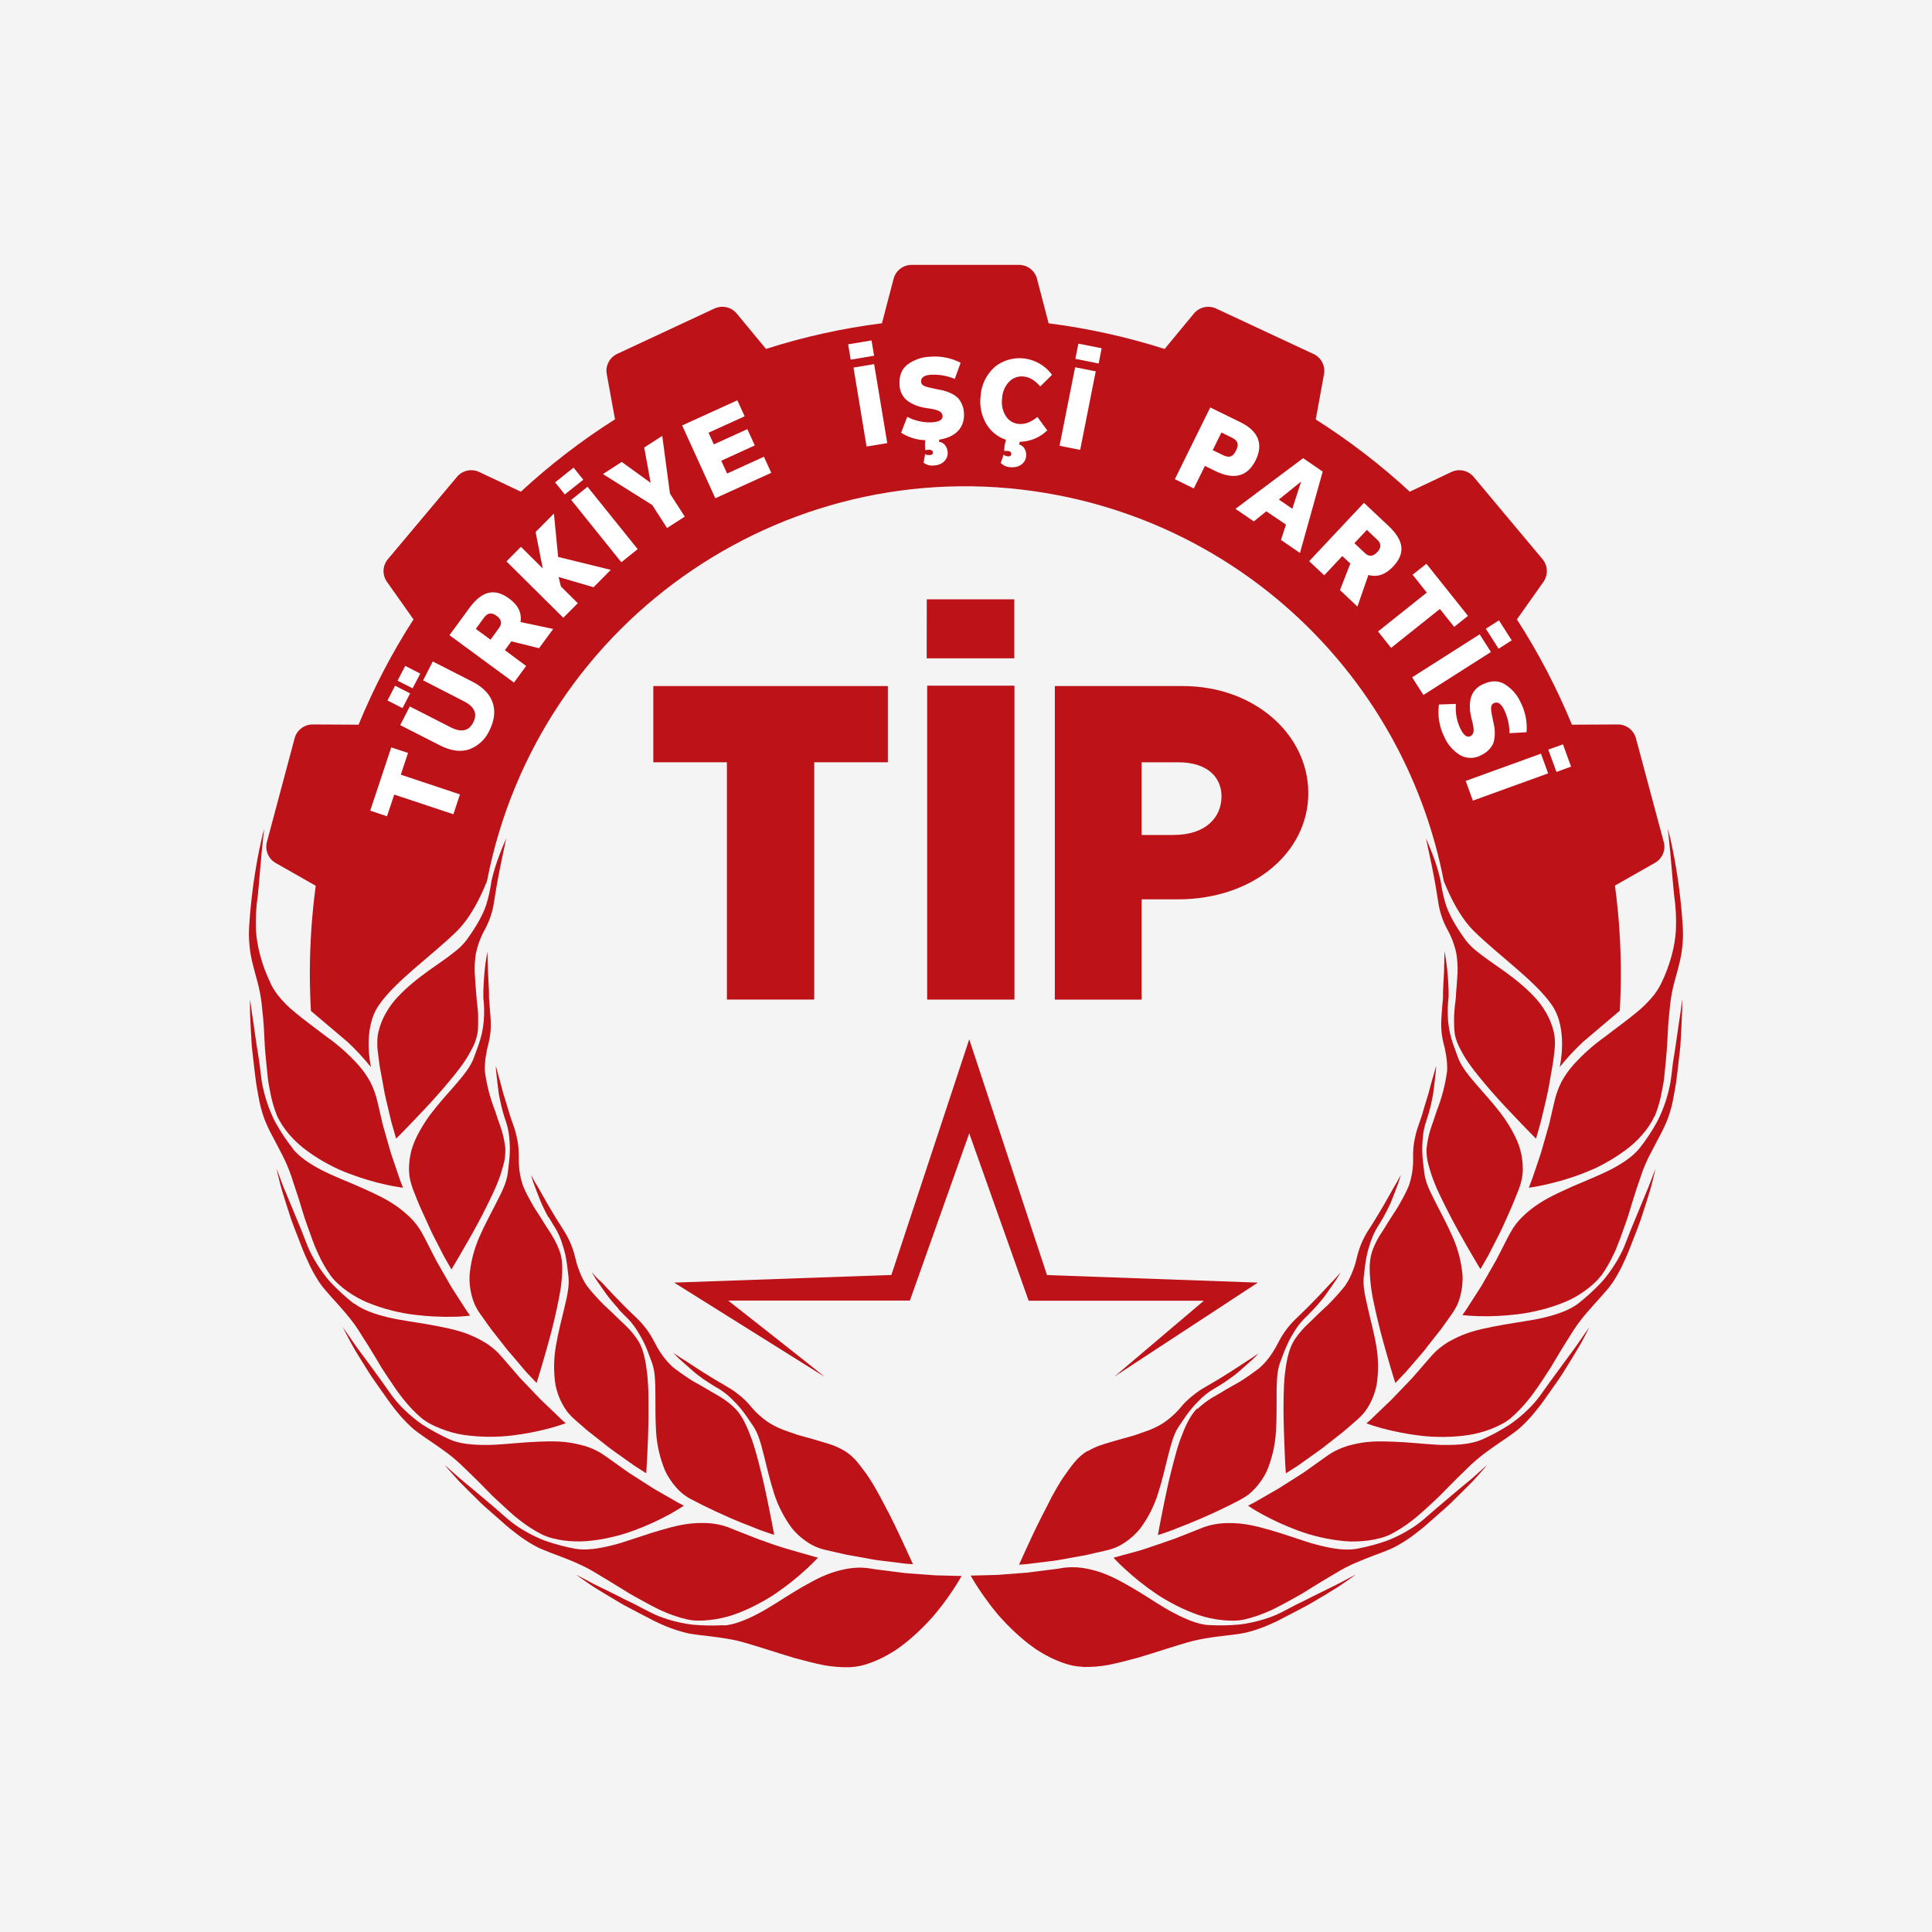 <?xml version="1.0" encoding="UTF-8"?><svg id="Layer_1" xmlns="http://www.w3.org/2000/svg" viewBox="0 0 400 400"><defs><style>.cls-1{fill:#f4f4f4;}.cls-2{fill:#fff;}.cls-3{fill:#bd1218;}</style></defs><rect class="cls-1" y="0" width="400" height="400"/><g id="Layer_2"><g id="Layer_1-2"><path class="cls-3" d="M344.46,174.33l-5.76-21.48c-.46-1.69-1.99-2.86-3.74-2.86l-9.51,.05c-3.13-7.6-6.94-14.89-11.39-21.8l5.49-7.77c1.01-1.43,.93-3.36-.19-4.7l-14.26-17.04c-1.13-1.34-3.02-1.76-4.6-1.01l-8.62,4.08h0c-6.03-5.56-12.55-10.57-19.47-14.96h0l1.71-9.36c.32-1.74-.58-3.46-2.19-4.2l-20.15-9.4c-1.59-.74-3.48-.31-4.6,1.04l-6.06,7.33c-7.83-2.5-15.86-4.27-24.01-5.31l-2.41-9.22c-.44-1.7-1.97-2.88-3.72-2.88h-22.25c-1.75,0-3.28,1.18-3.72,2.88l-2.41,9.21c-8.15,1.03-16.19,2.81-24.01,5.31l-6.06-7.33c-1.12-1.35-3.01-1.77-4.6-1.04l-20.15,9.4c-1.59,.74-2.47,2.46-2.16,4.18l1.71,9.36h0c-6.94,4.4-13.46,9.42-19.49,14.99h0l-8.63-4.08c-1.58-.75-3.47-.34-4.6,1.01l-14.3,17.04c-1.13,1.34-1.21,3.27-.19,4.7l5.49,7.77c-4.45,6.9-8.25,14.2-11.37,21.8l-9.5-.05c-1.75,0-3.29,1.17-3.74,2.86l-5.74,21.48c-.45,1.7,.3,3.49,1.83,4.35l8.28,4.71c-.81,6.02-1.22,12.09-1.22,18.17,0,2.6,.08,5.18,.22,7.74,2.44,2.07,6.34,5.38,7.61,6.44,1.73,1.62,3.34,3.36,4.83,5.2,0,0-1.83-7.77,1.59-12.78,3.42-5.01,10.88-10.21,16.08-15.26,2.94-2.88,5.07-7.25,6.35-10.49,10.59-54.7,63.51-90.46,118.21-79.88,40.43,7.82,72.05,39.44,79.88,79.88,1.28,3.24,3.39,7.59,6.34,10.46,5.19,5.08,12.65,10.27,16.07,15.26,3.42,4.99,1.59,12.78,1.59,12.78,1.49-1.84,3.1-3.58,4.83-5.2,1.27-1.06,5.17-4.38,7.61-6.45,.14-2.56,.22-5.13,.22-7.74,0-6.08-.41-12.15-1.22-18.17l8.28-4.71c1.53-.86,2.28-2.65,1.83-4.35"/><path class="cls-3" d="M149.73,336.48c-2.15,.12-4.3,.08-6.45-.12-1.64-.21-3.25-.56-4.84-1.04-.7-.22-1.36-.44-1.98-.68-.59-.23-1.17-.49-1.73-.78-1.09-.54-2.09-1.07-3.05-1.58-.49-.26-1.06-.53-1.67-.82s-1.26-.61-1.94-.98c-1.35-.68-2.78-1.38-4.1-2.01-.66-.31-1.27-.65-1.83-.94l-1.48-.79-1.38-.72s1.07,.81,3.72,2.59c1.36,.84,3.11,1.91,5.34,3.22,.28,.16,.56,.34,.86,.5l.92,.49,1.98,1.04,2.18,1.13,1.16,.61,1.22,.57c1.46,.68,2.98,1.24,4.54,1.67,.34,.1,.66,.18,.98,.26s.65,.12,.96,.18c.61,.1,1.22,.19,1.83,.26,1.22,.15,2.38,.26,3.66,.45l1.98,.3c.69,.11,1.42,.26,2.2,.44,3.28,.84,7.44,2.28,11.6,3.52,2.09,.57,4.17,1.11,6.11,1.5,1.75,.32,3.53,.46,5.31,.43,.76-.03,1.51-.12,2.26-.27,.77-.18,1.53-.41,2.28-.69,1.54-.58,3.02-1.31,4.41-2.18,.36-.22,.71-.43,1.06-.68s.7-.51,1.03-.76c.68-.51,1.34-1.05,1.97-1.61,1.23-1.08,2.41-2.22,3.52-3.42,.26-.29,.53-.57,.78-.86s.5-.61,.74-.88c.48-.59,.92-1.15,1.34-1.7,.83-1.09,1.53-2.11,2.11-2.98,1.14-1.73,1.75-2.86,1.75-2.86l-2.11-.05-2.28-.06c-.43,0-.88,0-1.34-.05l-1.43-.1-3.05-.23-1.55-.12-1.53-.19-2.87-.37-1.29-.16-.61-.08-.56-.1c-3-.55-5.78,0-8.43,.9-1.36,.49-2.67,1.09-3.94,1.79-.65,.36-1.29,.69-1.92,1.06s-1.27,.74-1.9,1.13c-2.52,1.53-5.02,3.25-7.44,4.49-1.16,.62-2.36,1.16-3.6,1.61-.57,.21-1.16,.39-1.75,.53-.29,.07-.61,.13-.87,.17s-.57,.06-.85,.08"/><path class="cls-3" d="M119.12,320.66c-2.11-.4-4.19-.95-6.22-1.65-1.55-.58-3.03-1.3-4.45-2.16-2.55-1.46-4.18-3.12-5.85-4.55-1.67-1.43-4.32-3.66-6.58-5.53-.57-.46-1.09-.92-1.56-1.34l-1.26-1.12-1.17-1.03s.85,1.03,3,3.39c1.12,1.14,2.57,2.59,4.42,4.4,.46,.46,.96,.9,1.5,1.37l1.68,1.48,1.83,1.61c.32,.28,.65,.57,.99,.85l1.07,.84c1.26,1.01,2.59,1.91,3.99,2.7,.3,.17,.61,.34,.9,.48s.61,.27,.89,.4c.61,.25,1.16,.48,1.72,.69,1.13,.43,2.24,.82,3.41,1.3,.58,.25,1.22,.48,1.83,.76s1.32,.61,2.03,.96c1.5,.76,3.13,1.83,4.88,2.86,.89,.53,1.78,1.09,2.7,1.65l1.38,.86,1.41,.8c.94,.53,1.89,1.05,2.81,1.54l1.39,.72,.68,.34,.69,.3c1.62,.73,3.31,1.3,5.04,1.71,.37,.07,.74,.13,1.11,.18s.78,.05,1.16,.06c.79,0,1.58-.03,2.37-.12,1.64-.18,3.25-.53,4.81-1.04,1.61-.55,3.17-1.22,4.68-2,.74-.38,1.47-.78,2.18-1.19,.71-.41,1.39-.83,2.05-1.29,2.23-1.52,4.36-3.21,6.34-5.04,1.51-1.39,2.39-2.37,2.39-2.37l-.55-.13-1.48-.42c-1.25-.37-2.99-.82-4.88-1.4s-3.92-1.31-5.82-2l-4.98-1.97c-1.33-.59-2.75-.97-4.19-1.14-.7-.08-1.41-.11-2.12-.1-.7,0-1.4,.02-2.09,.09-2.8,.26-5.68,1.15-8.48,2-1.41,.45-2.81,.93-4.21,1.38-.69,.23-1.39,.46-2.07,.67s-1.35,.38-2.01,.54c-2.65,.65-5.2,1.03-7.42,.65"/><path class="cls-3" d="M93.16,298.04c-1.96-.88-3.84-1.9-5.65-3.05-1.36-.93-2.64-1.99-3.82-3.14-2.12-2.02-3.32-4.02-4.61-5.81s-3.33-4.59-5.09-6.93c-.21-.3-.43-.61-.61-.86l-.56-.82-.96-1.39-.89-1.28s.15,.3,.48,.95,.85,1.67,1.62,3.05,1.89,3.13,3.26,5.32c.33,.56,.72,1.11,1.13,1.69s.83,1.22,1.28,1.83,.92,1.31,1.41,2c.25,.35,.49,.7,.76,1.06l.81,1.06c.99,1.27,2.07,2.46,3.25,3.57,.48,.46,.99,.88,1.53,1.27,.51,.38,1.01,.74,1.51,1.08,1,.68,1.98,1.32,3.01,2.06,.5,.38,1.06,.75,1.62,1.17s1.14,.89,1.74,1.41,1.29,1.17,1.97,1.83l.51,.51,.54,.51,1.08,1.06c.74,.72,1.49,1.47,2.23,2.25l1.13,1.15,1.18,1.11c.79,.74,1.58,1.47,2.36,2.17,.75,.7,1.53,1.36,2.35,1.97,1.4,1.1,2.9,2.05,4.49,2.86,.69,.33,1.41,.59,2.15,.78,.76,.2,1.54,.35,2.32,.46,.81,.11,1.63,.17,2.44,.19,.83,.03,1.66,0,2.49-.07,1.69-.15,3.36-.42,5.01-.81,1.6-.36,3.17-.84,4.71-1.41,2.53-.94,4.99-2.06,7.36-3.36,.9-.49,1.63-.95,2.13-1.26l.76-.49-.51-.26-.61-.31-.76-.44-4.39-2.52-5.18-3.32c-1.64-1.18-3.19-2.27-4.37-3.11l-.92-.64c-.31-.21-.61-.4-.94-.57-1.25-.68-2.58-1.18-3.97-1.48-.69-.16-1.36-.31-2.06-.41-2.78-.42-5.8-.23-8.72-.06-1.47,.1-2.95,.23-4.41,.35-.73,.05-1.46,.11-2.17,.15s-1.4,.05-2.08,.05c-2.72,0-5.29-.23-7.36-1.12"/><path class="cls-3" d="M73.28,269.91c-1.69-1.33-3.29-2.78-4.76-4.34l-.46-.51-.42-.52c-.27-.34-.53-.68-.78-1.01-.48-.67-.92-1.31-1.3-1.93s-.73-1.22-1.04-1.83c-.15-.29-.3-.58-.44-.87l-.37-.85c-.46-1.13-.85-2.19-1.26-3.22l-3.28-7.94c-.61-1.34-1.03-2.59-1.37-3.49l-.55-1.45s.07,.32,.23,1.04c.09,.35,.2,.81,.34,1.37s.29,1.22,.53,1.99c.46,1.53,1.07,3.49,1.88,5.95,.42,1.22,.95,2.54,1.51,4,.56,1.47,1.15,3.05,1.95,4.74,.65,1.48,1.42,2.91,2.3,4.27,.37,.55,.76,1.08,1.19,1.59,.41,.49,.81,.96,1.22,1.41,.81,.9,1.61,1.76,2.44,2.73,.94,1.05,1.83,2.16,2.66,3.3,.49,.69,.98,1.45,1.47,2.26,.13,.21,.26,.42,.38,.61l.4,.61c.27,.42,.53,.85,.81,1.29,.54,.87,1.08,1.79,1.64,2.71,.27,.46,.55,.93,.82,1.39l.89,1.36c.61,.9,1.22,1.83,1.79,2.66,.57,.86,1.18,1.68,1.83,2.48,1.1,1.39,2.32,2.68,3.66,3.83,.59,.48,1.23,.9,1.9,1.26,.7,.37,1.42,.7,2.16,.98,.75,.3,1.52,.56,2.3,.78,.8,.22,1.62,.4,2.44,.52,3.3,.47,6.65,.52,9.96,.13,2.68-.32,5.33-.83,7.94-1.53,.99-.26,1.83-.54,2.37-.72l.87-.3-.43-.37-.5-.43-.61-.61-3.66-3.5c-1.36-1.43-2.85-2.99-4.27-4.46l-3.5-4.05c-.26-.29-.51-.56-.75-.84s-.51-.53-.78-.78c-.52-.48-1.08-.93-1.67-1.32-.59-.39-1.2-.75-1.83-1.06-.61-.32-1.22-.61-1.91-.89-2.59-1.06-5.57-1.59-8.44-2.12-1.46-.26-2.93-.48-4.37-.71-.73-.12-1.44-.24-2.15-.37s-1.37-.29-2.04-.44c-2.65-.64-5.07-1.48-6.89-2.84"/><path class="cls-3" d="M60.65,237.83c-1.33-1.69-2.53-3.48-3.57-5.36-.23-.41-.44-.81-.61-1.22s-.35-.78-.51-1.17c-.31-.76-.57-1.48-.79-2.18-.4-1.27-.72-2.56-.96-3.87-.18-1.22-.29-2.33-.43-3.43s-.37-2.5-.61-3.98-.43-3.05-.65-4.51c-.11-.73-.21-1.42-.31-2.04-.05-.31-.09-.61-.13-.89s-.06-.54-.09-.77c-.16-.93-.23-1.54-.23-1.54v2.47c0,.57,.05,1.22,.08,2.05,.03,.82,.09,1.71,.14,2.74,.04,.52,.07,1.07,.1,1.64,0,.29,.04,.61,.06,.9,.02,.29,.07,.61,.1,.94,.15,1.28,.31,2.71,.49,4.27,.1,.78,.19,1.59,.31,2.44l.46,2.63c.27,1.59,.68,3.16,1.22,4.68,.47,1.19,1.01,2.36,1.62,3.49,.57,1.07,1.13,2.11,1.7,3.24,.68,1.24,1.28,2.53,1.79,3.85,.31,.79,.61,1.65,.89,2.56s.61,1.83,.94,2.84c.64,1.97,1.19,4.08,1.95,6.11,.36,1.03,.73,2.04,1.09,3.05,.2,.49,.38,.98,.57,1.45s.42,.93,.61,1.38c.73,1.62,1.62,3.17,2.66,4.62,.47,.6,.99,1.16,1.56,1.67,.58,.53,1.19,1.02,1.83,1.47,.66,.47,1.35,.9,2.06,1.29,.35,.2,.72,.38,1.09,.57s.77,.35,1.15,.51c1.57,.64,3.18,1.17,4.82,1.58,.81,.21,1.62,.39,2.44,.54s1.62,.27,2.41,.37c2.68,.33,5.38,.46,8.08,.4,1.02,0,1.89-.1,2.44-.14l.91-.09s-.12-.16-.33-.46c-.11-.15-.23-.33-.38-.54l-.48-.74c-.7-1.1-1.67-2.61-2.74-4.27l-3.05-5.33-2.44-4.77c-.37-.67-.7-1.33-1.11-1.94-.39-.59-.83-1.16-1.31-1.69-.97-1.02-2.03-1.95-3.17-2.77-1.17-.83-2.41-1.57-3.7-2.21-.65-.34-1.32-.65-2-.96s-1.33-.61-2-.91c-1.35-.61-2.72-1.16-4.07-1.73s-2.72-1.18-3.91-1.79c-2.44-1.26-4.55-2.66-6.01-4.41"/><path class="cls-3" d="M56.08,203.69c-.95-1.93-1.7-3.95-2.25-6.03-.23-.85-.41-1.7-.55-2.57-.13-.81-.23-1.58-.27-2.3-.12-2.48,0-4.96,.37-7.42,.24-2.2,.48-5.65,.76-8.55s.56-5.27,.56-5.27c0,0-.38,1.29-1.03,4.41-1.03,5.1-1.72,10.27-2.06,15.46-.22,2.88,.06,5.79,.82,8.58,.15,.61,.29,1.16,.45,1.74s.34,1.18,.49,1.79c.35,1.36,.62,2.75,.79,4.15,.05,.41,.09,.84,.13,1.3,.05,.45,.1,.92,.15,1.39,.09,.95,.16,1.95,.22,2.97s.1,2.09,.16,3.16,.18,2.16,.28,3.23,.2,2.15,.32,3.2l.09,.78c.04,.26,.09,.51,.13,.77,.09,.51,.19,1,.27,1.48,.32,1.75,.81,3.47,1.47,5.12,.68,1.4,1.54,2.7,2.56,3.87,1.09,1.25,2.32,2.37,3.66,3.34,1.36,1,2.79,1.9,4.27,2.69,.74,.4,1.48,.77,2.22,1.11s1.52,.65,2.27,.93c2.52,.95,5.1,1.72,7.73,2.3,2.05,.43,3.35,.58,3.35,.58l-.21-.53c-.12-.34-.35-.82-.54-1.45-.42-1.22-1-2.94-1.63-4.8-.16-.46-.29-.95-.44-1.45s-.28-.99-.42-1.49c-.29-1-.57-2-.85-2.98-.15-.48-.25-.97-.35-1.44s-.22-.93-.32-1.37c-.21-.88-.4-1.7-.56-2.4-.33-1.4-.83-2.76-1.48-4.04-.68-1.24-1.5-2.39-2.44-3.45-1.95-2.17-4.13-4.12-6.51-5.8-2.32-1.79-4.75-3.51-6.87-5.31-.26-.22-.53-.45-.78-.67s-.48-.45-.71-.68c-.46-.46-.89-.92-1.3-1.39-.78-.89-1.44-1.88-1.97-2.94"/><path class="cls-3" d="M146.59,286.17l.96,.61c.33,.21,.67,.42,1.03,.61,.78,.46,1.52,.99,2.2,1.58,.41,.36,.8,.73,1.17,1.13,.41,.4,.83,.85,1.26,1.36s.88,1.09,1.34,1.75c.23,.33,.46,.68,.71,1.04s.49,.73,.76,1.12c.96,1.43,1.55,3.57,2.14,5.97,.59,2.41,1.22,5.06,2.06,7.74,.83,2.63,2.1,5.11,3.74,7.33,.86,1.05,1.87,1.98,2.99,2.74,1.18,.82,2.5,1.41,3.9,1.73l2.36,.54,1.36,.31,.71,.16,.73,.13,3,.54,1.5,.27,.74,.13,.73,.1,4.96,.61c.61,.1,1.16,.1,1.51,.14l.56,.04s-.51-1.18-1.37-3.02-2.04-4.43-3.38-7.07c-.34-.66-.68-1.32-1.04-1.99l-1.04-1.97c-.73-1.36-1.48-2.66-2.27-3.85-.39-.61-.79-1.16-1.22-1.71s-.81-1.09-1.22-1.57c-.74-.9-1.62-1.66-2.61-2.28-1.07-.63-2.22-1.13-3.41-1.5-.33-.1-.67-.21-1.01-.3s-.69-.19-1.04-.31c-.7-.22-1.41-.43-2.13-.61l-2.18-.61c-.71-.24-1.4-.48-2.08-.73-1.26-.41-2.47-.96-3.6-1.64-1.56-1-2.96-2.25-4.12-3.7-.58-.67-1.21-1.3-1.88-1.87-.18-.15-.37-.3-.57-.45s-.4-.32-.61-.48c-.46-.34-.95-.66-1.45-.94-4.27-2.44-7.05-4.33-8.83-5.49l-1.16-.73-.78-.53-.61-.4s.27,.29,.73,.74l.37,.38,.45,.4,1.04,.93c.74,.65,1.54,1.39,2.34,2.02s1.6,1.18,2.23,1.58"/><path class="cls-3" d="M128.01,271.02l.8,.82,.41,.43,.44,.42c.65,.63,1.24,1.32,1.76,2.06,.32,.44,.61,.9,.87,1.37,.31,.48,.61,1.02,.91,1.62s.61,1.27,.89,2.02,.61,1.58,.92,2.44c.31,.92,.49,1.87,.56,2.84,.05,.54,.07,1.1,.09,1.68s0,1.18,.03,1.79c.03,2.44-.04,5.21,.15,8.02,.18,2.76,.82,5.48,1.89,8.03,.59,1.23,1.35,2.36,2.25,3.38,.94,1.09,2.09,1.98,3.38,2.6,2.51,1.34,6.67,3.32,10.29,4.77l2.56,1.01c.79,.31,1.49,.61,2.1,.8l1.97,.67s-.21-1.28-.61-3.27c-.2-1-.43-2.18-.7-3.49s-.57-2.72-.9-4.17-.7-2.91-1.09-4.4-.8-2.95-1.27-4.3c-.98-2.66-2.03-5.12-3.57-6.6-.19-.2-.4-.38-.61-.56-.22-.2-.45-.4-.7-.61-.52-.4-1.06-.77-1.62-1.12-.58-.37-1.22-.71-1.83-1.06s-1.27-.76-1.92-1.14l-1.97-1.11c-.65-.38-1.26-.8-1.86-1.22s-1.17-.81-1.7-1.22c-.27-.2-.53-.39-.77-.61s-.45-.43-.65-.65c-.68-.72-1.3-1.49-1.83-2.33-.24-.38-.48-.73-.68-1.12s-.4-.76-.61-1.14c-.9-1.75-2.08-3.34-3.5-4.71-3.58-3.38-5.82-5.88-7.28-7.43l-1-.91c-.26-.28-.46-.52-.61-.7l-.48-.53,.53,.9c.09,.13,.18,.29,.27,.46l.34,.5,.79,1.14c.57,.81,1.17,1.71,1.83,2.52s1.27,1.52,1.79,2.06"/><path class="cls-3" d="M113.54,251.93l.61,.98,.29,.51,.33,.51c.77,1.23,1.36,2.56,1.75,3.96,.2,.59,.37,1.19,.5,1.79,.15,.66,.27,1.38,.38,2.17s.2,1.67,.31,2.6c.07,.96,.03,1.93-.14,2.89-.08,.53-.18,1.08-.31,1.65s-.26,1.15-.4,1.75c-.56,2.38-1.28,5.05-1.75,7.83-.49,2.73-.52,5.52-.09,8.25,.28,1.33,.74,2.62,1.38,3.82,.33,.62,.71,1.21,1.14,1.77,.47,.56,.98,1.08,1.53,1.56l1.83,1.59c.34,.29,.69,.61,1.06,.9l1.15,.9,2.4,1.89c.4,.31,.79,.64,1.22,.93s.81,.61,1.22,.87l2.23,1.59,.98,.7c.31,.21,.61,.4,.88,.57l1.75,1.12s.1-1.29,.2-3.33,.23-4.84,.27-7.81v-4.52c0-1.51-.09-3.05-.22-4.49-.31-2.83-.76-5.46-1.9-7.27-.15-.24-.31-.48-.48-.7-.17-.24-.35-.49-.55-.73-.41-.51-.85-1.01-1.31-1.47-.48-.49-1.01-.98-1.54-1.47s-1.06-1.04-1.61-1.56l-1.65-1.54c-.54-.53-1.03-1.08-1.53-1.61s-.94-1.06-1.37-1.57c-.21-.26-.42-.51-.61-.77s-.34-.53-.49-.78c-.49-.86-.9-1.77-1.22-2.7-.15-.4-.29-.81-.4-1.22l-.31-1.22c-.46-1.91-1.23-3.74-2.28-5.4-2.67-4.13-4.27-7.08-5.31-8.93l-.74-1.23c-.2-.33-.33-.61-.45-.83-.24-.43-.34-.61-.34-.61,0,0,.11,.38,.3,1,.09,.31,.22,.67,.37,1.07l.49,1.3c.36,.92,.73,1.94,1.15,2.86s.88,1.78,1.22,2.44"/><path class="cls-3" d="M104.05,229.98l.32,1.09c.1,.38,.26,.74,.38,1.14,.28,.86,.49,1.74,.61,2.64,.08,.5,.1,1.04,.15,1.61,.05,.61,.07,1.22,.05,1.83,0,.68-.07,1.4-.15,2.2-.05,.4-.1,.82-.15,1.25s-.1,.87-.16,1.34c-.16,.95-.44,1.89-.82,2.77-.4,.99-.96,2.05-1.5,3.13-1.1,2.19-2.44,4.6-3.56,7.19-1.11,2.54-1.79,5.24-2.01,8-.05,1.36,.1,2.72,.44,4.04,.17,.68,.4,1.34,.68,1.98,.32,.66,.69,1.29,1.12,1.88l1.41,1.98c.26,.36,.52,.75,.81,1.13s.61,.76,.9,1.15l1.89,2.41c.32,.39,.61,.81,.95,1.18s.65,.76,.98,1.12l1.78,2.12,.77,.9c.25,.27,.5,.53,.72,.76l1.43,1.5s.4-1.22,.98-3.19c.57-1.97,1.36-4.65,2.11-7.53,.37-1.44,.73-2.92,1.05-4.4s.61-3,.85-4.41c.37-2.81,.54-5.49-.13-7.51-.09-.26-.19-.53-.31-.79s-.22-.56-.35-.84c-.28-.6-.59-1.18-.93-1.74-.35-.61-.74-1.19-1.15-1.8s-.78-1.26-1.18-1.89l-1.22-1.89c-.21-.31-.39-.63-.57-.96l-.53-.95c-.35-.61-.67-1.25-.95-1.83-.15-.31-.28-.61-.4-.89s-.2-.61-.29-.87c-.28-.95-.47-1.93-.57-2.92-.04-.44-.07-.87-.09-1.29v-1.29c0-.88-.05-1.76-.18-2.64-.04-.23-.08-.47-.13-.71s-.11-.49-.16-.76c-.12-.56-.27-1.12-.45-1.66l-.59-1.69c-.09-.27-.19-.53-.27-.79s-.15-.51-.23-.76c-.29-1-.56-1.9-.82-2.72l-.37-1.17c-.11-.37-.19-.72-.28-1.06-.18-.67-.33-1.25-.47-1.76-.28-1.03-.51-1.75-.61-2.22l-.18-.7v.28c0,.18,0,.45,.04,.76,.07,.61,.17,1.53,.28,2.5,.06,.49,.12,1.01,.19,1.52l.1,.78,.15,.76c.21,1,.42,1.94,.61,2.66"/><path class="cls-3" d="M100.05,206.38c.21,1.68,.24,3.38,.1,5.06-.07,.51-.1,1.03-.21,1.6-.1,.62-.24,1.23-.41,1.83-.18,.66-.4,1.36-.69,2.11s-.54,1.56-.9,2.44c-1.37,3.23-5.45,6.81-8.83,11.31-.83,1.11-1.58,2.28-2.25,3.49-.34,.61-.65,1.22-.93,1.87-.28,.62-.51,1.26-.7,1.91-.36,1.31-.55,2.66-.55,4.02,0,.7,.06,1.4,.2,2.09,.15,.71,.35,1.41,.61,2.09,.54,1.32,1.16,3.05,2.03,4.88s1.65,3.77,2.58,5.49l1.25,2.44c.19,.38,.37,.73,.55,1.07l.52,.91,1.04,1.83s.68-1.11,1.7-2.87c.51-.88,1.11-1.92,1.76-3.05s1.38-2.44,2.08-3.74,1.41-2.67,2.06-4.02,1.34-2.75,1.88-4.08c.27-.67,.51-1.32,.72-1.97,.1-.32,.2-.61,.29-.95s.19-.61,.27-.94c.32-1.12,.45-2.29,.4-3.46-.13-1.24-.38-2.47-.74-3.66-.2-.66-.43-1.33-.69-2.02s-.45-1.4-.7-2.11c-1.03-2.62-1.73-5.35-2.1-8.14-.04-.99,.02-1.99,.17-2.97,.07-.45,.14-.87,.23-1.29,.04-.21,.08-.42,.12-.61s.1-.42,.16-.61c.22-.86,.38-1.73,.48-2.61,.08-1.08,.08-2.15,0-3.23-.09-1.22-.18-2.36-.27-3.39,0-.13-.01-.26-.04-.38v-1.11c0-.48-.04-.92-.05-1.36-.04-.87-.08-1.64-.12-2.33s-.04-1.3-.07-1.83c-.05-2.13-.09-3.05-.09-3.05,0,0-.07,.4-.18,1.03s-.24,1.53-.35,2.51-.18,2.07-.24,3.1-.09,1.99-.07,2.74"/><path class="cls-3" d="M101.75,182.44c-.23,1.67-.6,3.32-1.09,4.93-.65,1.91-1.83,4.15-4.05,7.23-.59,.77-1.26,1.47-2.01,2.09-.82,.68-1.75,1.37-2.75,2.09-2.03,1.43-4.33,2.97-6.43,4.74-1.08,.89-2.1,1.85-3.05,2.86-.48,.5-.93,1.03-1.34,1.59-.4,.55-.77,1.12-1.11,1.71-.68,1.18-1.2,2.46-1.53,3.79-.17,.68-.26,1.37-.27,2.07-.03,.73,0,1.47,.1,2.19,.09,.7,.2,1.52,.31,2.41s.32,1.83,.49,2.81,.36,2,.54,3,.45,1.99,.66,2.94c.44,1.89,.82,3.63,1.22,4.85l.57,2s.93-.91,2.34-2.37c.7-.73,1.53-1.6,2.44-2.56s1.92-2.02,2.92-3.13,2.01-2.25,2.97-3.41l1.45-1.76c.47-.61,.92-1.17,1.35-1.76,.81-1.08,1.52-2.23,2.14-3.43,.58-1.02,.99-2.12,1.22-3.27,.1-.58,.15-1.17,.15-1.76v-1.97c0-.68-.09-1.4-.16-2.13s-.18-1.47-.22-2.23c-.11-1.5-.25-3.05-.32-4.47-.06-1.33,.02-2.66,.22-3.97,.37-1.82,1.03-3.58,1.94-5.2,.93-1.73,1.55-3.62,1.83-5.56,.74-4.88,1.47-8.13,1.9-10.21,.23-1.04,.38-1.78,.48-2.26l.14-.7s-.15,.37-.41,.96-.61,1.42-.94,2.34c-.71,1.81-1.28,3.67-1.72,5.57"/><path class="cls-3" d="M224.2,345.13c1.78,.03,3.56-.11,5.31-.43,1.94-.39,4.02-.93,6.11-1.5,4.15-1.22,8.32-2.69,11.6-3.52,.78-.19,1.51-.33,2.2-.45l1.98-.31c1.25-.18,2.44-.29,3.66-.44,.61-.08,1.22-.16,1.83-.26,.31-.05,.61-.1,.96-.18s.65-.16,.98-.25c1.55-.44,3.06-1,4.53-1.67l1.22-.57,1.16-.61,2.17-1.12,1.98-1.04,.92-.49c.3-.16,.58-.34,.86-.5,2.23-1.31,3.99-2.37,5.34-3.22,2.64-1.78,3.71-2.59,3.71-2.59l-1.37,.72-1.48,.79c-.56,.29-1.17,.61-1.83,.93-1.31,.64-2.75,1.34-4.1,2.02-.68,.34-1.32,.69-1.94,.98s-1.18,.57-1.67,.82c-.98,.51-1.98,1.04-3.05,1.59-.55,.26-1.11,.55-1.73,.78s-1.28,.46-1.98,.68c-1.58,.48-3.2,.83-4.84,1.04-2.14,.2-4.3,.24-6.45,.12-.27,0-.56-.04-.84-.08s-.57-.1-.87-.17c-.58-.14-1.17-.32-1.76-.53-1.23-.46-2.43-1-3.58-1.62-2.44-1.22-4.92-2.96-7.44-4.49-.61-.38-1.26-.76-1.9-1.13s-1.28-.7-1.92-1.06c-1.27-.69-2.58-1.29-3.94-1.78-2.65-.89-5.43-1.45-8.43-.9l-.56,.1-.61,.08-1.29,.16-2.87,.36-1.53,.2-1.55,.12-3.05,.23-1.44,.12c-.46,.04-.92,0-1.34,.04l-2.28,.06-2.11,.05s.61,1.14,1.76,2.87c.57,.86,1.28,1.87,2.11,2.97,.41,.55,.85,1.12,1.34,1.7,.24,.29,.48,.61,.74,.88s.51,.57,.78,.86c1.11,1.2,2.29,2.34,3.52,3.42,.64,.55,1.29,1.09,1.97,1.61,.34,.26,.69,.51,1.04,.76s.7,.46,1.05,.68c1.4,.87,2.88,1.6,4.42,2.18,.74,.28,1.51,.51,2.28,.69,.74,.15,1.5,.24,2.25,.27"/><path class="cls-3" d="M257.66,335.29c1.73-.41,3.42-.98,5.04-1.71l.69-.3,.68-.34,1.39-.72c.93-.49,1.87-1.02,2.81-1.54l1.41-.8,1.38-.86c.92-.57,1.82-1.12,2.7-1.66,1.78-1.03,3.41-2.08,4.91-2.86,.71-.36,1.39-.68,2.03-.95s1.27-.51,1.83-.76c1.17-.48,2.28-.87,3.41-1.3,.56-.21,1.14-.44,1.72-.69,.29-.12,.61-.26,.89-.4s.61-.31,.9-.48c1.4-.79,2.74-1.69,3.99-2.7l1.07-.84c.34-.28,.67-.57,.99-.85l1.83-1.61,1.68-1.48c.53-.47,1.04-.92,1.5-1.38,1.83-1.8,3.3-3.25,4.42-4.39,2.15-2.36,3-3.39,3-3.39l-1.17,1.03-1.25,1.12c-.47,.42-.99,.89-1.56,1.34-2.26,1.83-4.88,4.12-6.58,5.53s-3.31,3.1-5.86,4.56c-1.41,.85-2.9,1.57-4.44,2.16-2.03,.71-4.11,1.26-6.22,1.65-2.23,.38-4.78,0-7.42-.65-.66-.16-1.33-.34-2.01-.54s-1.38-.43-2.08-.67c-1.39-.45-2.8-.93-4.21-1.38-2.8-.85-5.68-1.74-8.48-2-.71-.07-1.4-.09-2.09-.09-.71-.01-1.42,.02-2.12,.1-1.45,.17-2.86,.55-4.19,1.14l-4.99,1.97c-1.9,.69-3.95,1.35-5.82,2s-3.63,1.04-4.88,1.4l-1.48,.42-.55,.12s.87,.99,2.39,2.37c1.99,1.83,4.11,3.52,6.34,5.04,.67,.46,1.34,.88,2.05,1.29s1.43,.81,2.18,1.19c1.51,.78,3.08,1.44,4.68,2,1.56,.52,3.17,.87,4.81,1.04,.79,.09,1.58,.13,2.37,.12,.39,0,.78-.03,1.15-.06s.75-.11,1.12-.18"/><path class="cls-3" d="M287.77,317.74c1.58-.81,3.08-1.76,4.48-2.86,.81-.58,1.57-1.28,2.36-1.97s1.58-1.43,2.36-2.17l1.18-1.11,1.13-1.16c.76-.77,1.5-1.53,2.23-2.25l1.08-1.06,.54-.51c.17-.18,.34-.35,.51-.51,.68-.68,1.33-1.3,1.97-1.83s1.18-.99,1.75-1.41,1.11-.79,1.62-1.17c1.03-.74,2.01-1.39,3.01-2.07,.5-.34,1-.7,1.51-1.08,.54-.39,1.05-.81,1.53-1.27,1.18-1.1,2.26-2.29,3.25-3.57l.84-1.07c.26-.35,.51-.71,.76-1.06,.49-.7,.96-1.36,1.41-2l1.29-1.83c.4-.61,.79-1.15,1.12-1.7,1.37-2.19,2.44-3.95,3.25-5.32s1.29-2.41,1.63-3.05l.48-.95-.89,1.27-.96,1.39-.56,.82c-.2,.28-.42,.56-.61,.86-1.76,2.34-3.76,5.16-5.09,6.93s-2.48,3.79-4.62,5.81c-1.18,1.16-2.45,2.21-3.82,3.14-1.8,1.16-3.69,2.18-5.65,3.05-2.08,.9-4.64,1.14-7.36,1.13-.68,0-1.37,0-2.08-.05l-2.17-.15c-1.47-.12-2.94-.25-4.41-.35-2.92-.16-5.94-.35-8.72,.06-.7,.1-1.37,.25-2.06,.41-.69,.16-1.37,.36-2.03,.61-.67,.25-1.32,.55-1.94,.89-.31,.18-.61,.37-.94,.57l-.92,.65c-1.18,.84-2.72,1.93-4.37,3.11l-5.2,3.3-4.4,2.53-.76,.43c-.23,.13-.43,.23-.61,.31l-.5,.26,.76,.5c.5,.31,1.22,.76,2.13,1.25,2.37,1.3,4.83,2.42,7.36,3.36,1.53,.57,3.1,1.05,4.7,1.41,1.65,.39,3.33,.66,5.02,.81,.83,.08,1.66,.1,2.49,.07,.82-.02,1.63-.09,2.44-.2,.78-.1,1.56-.25,2.33-.45,.74-.19,1.46-.44,2.15-.77"/><path class="cls-3" d="M312.84,293.55c1.34-1.16,2.56-2.44,3.66-3.83,.64-.75,1.22-1.61,1.83-2.47s1.19-1.76,1.78-2.67l.89-1.36,.83-1.39c.54-.92,1.09-1.83,1.63-2.71l.8-1.29,.4-.61,.37-.61c.49-.81,.99-1.58,1.48-2.26,.82-1.15,1.71-2.25,2.66-3.3,.82-.96,1.63-1.83,2.44-2.73,.4-.45,.81-.92,1.22-1.41,.43-.51,.82-1.04,1.19-1.59,.88-1.36,1.65-2.79,2.3-4.27,.79-1.68,1.37-3.28,1.94-4.74,.57-1.45,1.09-2.78,1.51-4.01,.81-2.44,1.42-4.43,1.88-5.95,.24-.76,.39-1.43,.53-1.99l.33-1.37c.16-.71,.24-1.04,.24-1.04,0,0-.21,.56-.55,1.45s-.79,2.15-1.37,3.49l-3.28,7.94c-.41,1.03-.79,2.09-1.26,3.22l-.37,.85c-.14,.29-.29,.57-.44,.87-.31,.61-.65,1.22-1.04,1.83s-.82,1.26-1.3,1.93c-.24,.33-.5,.67-.78,1.01l-.42,.52-.46,.51c-1.48,1.56-3.07,3.01-4.76,4.34-1.83,1.36-4.27,2.2-6.89,2.84-.67,.15-1.34,.31-2.04,.44s-1.42,.24-2.15,.37c-1.44,.23-2.91,.45-4.37,.71-2.88,.53-5.85,1.06-8.45,2.12-.66,.26-1.28,.56-1.9,.88-.64,.31-1.25,.66-1.83,1.06-.59,.4-1.15,.84-1.68,1.32-.26,.25-.52,.51-.78,.78l-.74,.84-3.52,4.05-4.27,4.46-3.66,3.5-.61,.61c-.19,.17-.36,.32-.5,.43l-.43,.37,.87,.3c.55,.18,1.38,.46,2.36,.72,2.61,.7,5.26,1.21,7.94,1.53,1.62,.19,3.25,.28,4.88,.26,1.69-.01,3.39-.14,5.06-.39,.82-.12,1.64-.3,2.44-.52,.78-.21,1.55-.47,2.31-.76,.74-.29,1.46-.62,2.16-.99,.68-.35,1.32-.78,1.91-1.26"/><path class="cls-3" d="M331.5,264.15c1.03-1.45,1.92-3,2.66-4.62,.21-.45,.44-.9,.61-1.38s.37-.96,.57-1.45c.37-.99,.73-2,1.09-3.05,.76-2.03,1.31-4.15,1.95-6.11,.31-.98,.61-1.94,.94-2.84s.57-1.77,.89-2.56c.51-1.32,1.11-2.6,1.79-3.85,.57-1.13,1.14-2.16,1.7-3.24,.61-1.13,1.15-2.29,1.62-3.49,.54-1.52,.95-3.09,1.22-4.68l.46-2.63c.12-.85,.21-1.65,.31-2.44,.18-1.55,.34-2.97,.49-4.27,.03-.32,.07-.61,.1-.94s.04-.61,.05-.9c.04-.57,.07-1.12,.1-1.64,.05-1.03,.1-1.94,.13-2.74s.06-1.47,.09-2.05,0-1.04,0-1.4v-1.07s-.07,.61-.18,1.54c-.03,.24-.06,.5-.09,.78s-.09,.57-.13,.89c-.1,.61-.2,1.31-.31,2.04-.21,1.44-.45,3.02-.65,4.51s-.49,2.89-.61,3.98-.25,2.22-.43,3.43c-.24,1.31-.56,2.6-.96,3.87-.23,.7-.48,1.42-.79,2.18-.16,.38-.32,.77-.51,1.17s-.41,.79-.61,1.22c-1.05,1.88-2.24,3.67-3.57,5.35-1.45,1.75-3.58,3.16-6.01,4.41-1.19,.61-2.55,1.22-3.88,1.78s-2.72,1.14-4.07,1.73c-.67,.3-1.34,.61-2,.92s-1.35,.61-2,.96c-1.29,.64-2.53,1.38-3.7,2.21-1.14,.82-2.2,1.74-3.17,2.77-.48,.53-.92,1.1-1.31,1.69-.4,.61-.73,1.26-1.1,1.93-.66,1.28-1.52,2.97-2.44,4.77l-3.05,5.33c-1.06,1.67-2.03,3.17-2.74,4.27l-.48,.74c-.15,.21-.28,.39-.38,.54l-.33,.46,.91,.09c.58,.04,1.45,.12,2.47,.14,2.7,.07,5.39-.07,8.07-.4,.79-.1,1.62-.21,2.41-.37s1.61-.34,2.44-.54c1.64-.41,3.25-.94,4.82-1.58,.38-.16,.78-.33,1.15-.51s.74-.37,1.09-.57c.67-.38,1.32-.8,1.95-1.25,.64-.45,1.25-.94,1.83-1.47,.57-.51,1.09-1.07,1.56-1.67"/><path class="cls-3" d="M342.61,231.08c.66-1.65,1.15-3.36,1.46-5.11,.1-.49,.2-.98,.28-1.49,.04-.26,.09-.51,.13-.77l.09-.78c.12-1.05,.22-2.12,.32-3.2l.27-3.23c.06-1.07,.11-2.13,.16-3.16s.13-2.03,.22-2.98c.04-.47,.1-.93,.15-1.39s.08-.88,.13-1.3c.17-1.4,.44-2.78,.79-4.15,.16-.61,.32-1.22,.49-1.79s.31-1.15,.46-1.74c.76-2.79,1.03-5.69,.81-8.58-.34-5.2-1.02-10.37-2.05-15.48-.64-3.13-1.03-4.41-1.03-4.41,0,0,.28,2.36,.55,5.27s.53,6.37,.77,8.55c.36,2.45,.48,4.94,.36,7.41-.05,.73-.15,1.5-.27,2.31-.14,.87-.32,1.72-.55,2.57-.54,2.08-1.3,4.1-2.25,6.03-.52,1.06-1.19,2.06-1.97,2.95-.4,.47-.84,.93-1.3,1.39-.23,.23-.46,.46-.71,.68s-.51,.45-.78,.67c-2.12,1.79-4.55,3.51-6.87,5.31-2.38,1.69-4.56,3.63-6.51,5.8-.94,1.06-1.76,2.21-2.44,3.45-.66,1.29-1.16,2.67-1.48,4.08-.16,.7-.35,1.51-.56,2.4-.1,.45-.21,.9-.31,1.37s-.21,.96-.36,1.45c-.28,.97-.56,1.98-.85,2.97-.14,.5-.29,1-.43,1.49s-.27,.98-.43,1.45c-.61,1.87-1.22,3.57-1.63,4.8-.2,.61-.42,1.11-.54,1.45l-.2,.53s1.29-.15,3.35-.61c2.63-.58,5.22-1.35,7.74-2.31,.74-.29,1.5-.61,2.26-.93s1.48-.71,2.22-1.11c1.49-.8,2.91-1.7,4.27-2.69,1.35-.96,2.58-2.09,3.66-3.34,1.03-1.17,1.89-2.47,2.56-3.88"/><path class="cls-3" d="M225.14,300.4c-.99,.61-1.88,1.38-2.62,2.28-.42,.48-.82,1.01-1.22,1.57s-.81,1.11-1.22,1.71c-.78,1.19-1.54,2.5-2.28,3.85l-1.04,2.06c-.35,.67-.7,1.33-1.03,1.99-1.34,2.64-2.53,5.19-3.38,7.07s-1.37,3.02-1.37,3.02l.56-.04c.35-.04,.88-.04,1.51-.14l4.96-.61,.73-.1,.74-.13,1.5-.27,3-.54,.73-.13,.71-.16,1.35-.31,2.37-.54c1.4-.32,2.73-.9,3.9-1.73,1.12-.76,2.13-1.69,2.99-2.74,1.65-2.21,2.92-4.69,3.74-7.33,.87-2.68,1.45-5.38,2.06-7.74s1.18-4.54,2.14-5.97l.76-1.12c.24-.37,.47-.71,.7-1.04,.46-.66,.91-1.22,1.34-1.75s.85-.96,1.26-1.36c.98-1.07,2.12-1.98,3.38-2.71,.35-.2,.69-.42,1.02-.61l.96-.61c.61-.41,1.42-.97,2.23-1.58s1.61-1.37,2.35-2.02c.37-.33,.71-.64,1.04-.92l.45-.41,.38-.38,.73-.75-.61,.4-.78,.54-1.15,.73c-1.78,1.17-4.55,3.05-8.83,5.49-.5,.29-.98,.6-1.45,.95-.21,.16-.42,.32-.61,.48s-.39,.3-.57,.45c-.67,.56-1.3,1.17-1.87,1.83-1.16,1.45-2.55,2.7-4.12,3.71-1.13,.68-2.34,1.23-3.6,1.64-.68,.24-1.37,.49-2.08,.73s-1.45,.4-2.17,.61-1.44,.41-2.14,.61c-.35,.12-.7,.21-1.04,.31s-.68,.2-1.01,.3c-1.19,.36-2.34,.86-3.41,1.5"/><path class="cls-3" d="M247.87,291.6c-1.53,1.48-2.59,3.94-3.57,6.6-.47,1.36-.89,2.81-1.27,4.3s-.77,2.94-1.1,4.4-.61,2.86-.89,4.17-.49,2.49-.7,3.49c-.4,1.98-.61,3.27-.61,3.27l1.97-.67c.61-.19,1.31-.49,2.1-.8l2.56-1.01c3.61-1.45,7.78-3.43,10.29-4.77,.65-.34,1.27-.73,1.86-1.16,.54-.44,1.05-.93,1.51-1.45,.9-1.02,1.66-2.15,2.25-3.38,1.07-2.55,1.71-5.27,1.89-8.03,.2-2.81,.12-5.57,.15-8.02,0-.61,0-1.22,.03-1.79s.04-1.14,.09-1.68c.07-.97,.25-1.92,.55-2.84l.92-2.44c.3-.75,.61-1.42,.89-2.02s.61-1.14,.91-1.63,.58-.96,.87-1.37c.53-.74,1.12-1.43,1.77-2.06l.44-.42,.41-.43c.27-.27,.54-.55,.8-.82,.51-.54,1.14-1.28,1.79-2.07s1.22-1.71,1.83-2.52c.28-.4,.55-.79,.79-1.15,.12-.17,.23-.34,.34-.49l.27-.46c.34-.56,.54-.9,.54-.9l-.48,.53c-.16,.18-.37,.42-.61,.7s-.58,.61-.95,.99c-1.46,1.56-3.71,4.05-7.28,7.44-1.42,1.36-2.6,2.96-3.5,4.71-.2,.38-.39,.76-.61,1.14s-.44,.74-.68,1.12c-.54,.83-1.15,1.61-1.83,2.33-.2,.21-.43,.43-.66,.64s-.49,.4-.76,.61c-.53,.4-1.1,.8-1.7,1.22s-1.22,.82-1.86,1.22l-1.97,1.11c-.65,.37-1.3,.75-1.92,1.14s-1.26,.7-1.83,1.06c-.56,.34-1.11,.72-1.63,1.12-.24,.19-.48,.38-.7,.58s-.44,.37-.61,.57"/><path class="cls-3" d="M267.88,277.62c-1.13,1.83-1.59,4.44-1.9,7.27-.14,1.43-.2,2.95-.22,4.49s-.04,3.05,0,4.52c.05,2.98,.2,5.81,.27,7.81s.2,3.33,.2,3.33l1.75-1.12c.27-.17,.57-.35,.88-.57l.98-.7,2.23-1.59,1.22-.87c.42-.29,.8-.61,1.22-.93l2.4-1.89,1.15-.9c.37-.31,.71-.61,1.06-.9,.67-.61,1.29-1.12,1.83-1.59,.55-.48,1.06-1,1.53-1.56,.43-.56,.81-1.15,1.14-1.77,.64-1.2,1.1-2.49,1.38-3.82,.44-2.74,.41-5.53-.07-8.25-.47-2.78-1.22-5.45-1.75-7.83-.13-.61-.27-1.22-.39-1.75s-.23-1.12-.31-1.65c-.17-.95-.22-1.93-.14-2.89,.12-.93,.22-1.79,.31-2.6s.24-1.51,.38-2.17c.13-.61,.3-1.21,.5-1.79,.16-.56,.33-1.07,.52-1.54,.33-.85,.74-1.67,1.22-2.44l.33-.51,.29-.51,.58-.98c.37-.65,.81-1.51,1.25-2.44s.79-1.95,1.15-2.87l.49-1.3c.15-.4,.29-.76,.37-1.07l.31-1s-.11,.2-.34,.61c-.12,.21-.25,.49-.45,.82l-.69,1.18c-1.04,1.83-2.63,4.8-5.3,8.93-1.06,1.66-1.83,3.48-2.29,5.4l-.31,1.22c-.1,.42-.25,.82-.4,1.22-.32,.94-.73,1.84-1.22,2.7-.15,.26-.31,.52-.49,.78s-.39,.51-.61,.77c-.42,.51-.89,1.04-1.37,1.57s-.98,1.09-1.52,1.61-1.1,1.03-1.65,1.54-1.08,1.04-1.6,1.56-1.06,.99-1.54,1.48c-.46,.47-.9,.96-1.31,1.47-.2,.24-.37,.49-.55,.73s-.34,.47-.48,.7"/><path class="cls-3" d="M284.03,259.3c-.67,2.03-.49,4.69-.13,7.51,.2,1.42,.5,2.91,.85,4.41s.67,2.96,1.05,4.4c.75,2.88,1.56,5.6,2.11,7.53s.98,3.19,.98,3.19l1.43-1.5c.22-.24,.47-.48,.72-.76s.51-.61,.79-.91l1.79-2.08,.98-1.13c.34-.38,.61-.79,.95-1.22,.61-.8,1.27-1.61,1.89-2.4l.91-1.15c.29-.38,.54-.76,.81-1.13l1.41-1.98c.42-.59,.8-1.22,1.12-1.87,.28-.64,.51-1.31,.68-1.99,.34-1.32,.48-2.68,.44-4.04-.22-2.76-.9-5.46-2.02-8-1.12-2.59-2.44-5.01-3.55-7.19-.53-1.08-1.09-2.15-1.5-3.13-.39-.89-.66-1.82-.82-2.77-.07-.47-.12-.92-.16-1.34s-.1-.85-.15-1.25c-.09-.8-.13-1.53-.15-2.2-.01-.62,0-1.24,.05-1.86,.05-.57,.07-1.11,.14-1.61,.12-.9,.33-1.78,.61-2.64,.12-.4,.27-.76,.37-1.14l.32-1.1c.21-.72,.42-1.66,.61-2.66,.04-.25,.1-.51,.15-.76l.1-.78c.06-.51,.13-1.03,.19-1.52,.11-.98,.21-1.86,.28-2.5,.04-.32,.03-.61,.04-.76s0-.28,0-.28l-.18,.7c-.13,.47-.36,1.22-.64,2.22-.13,.51-.29,1.1-.48,1.76-.09,.33-.16,.69-.28,1.06s-.24,.76-.36,1.17c-.26,.82-.53,1.72-.81,2.72-.08,.25-.14,.51-.23,.76s-.18,.52-.27,.78c-.18,.54-.37,1.09-.57,1.67-.18,.54-.34,1.1-.46,1.66-.05,.27-.1,.52-.16,.76s-.1,.48-.13,.71c-.13,.88-.19,1.76-.18,2.64v1.28c0,.42-.05,.85-.09,1.29-.1,.99-.29,1.97-.57,2.92-.09,.29-.17,.58-.29,.87s-.26,.61-.4,.88c-.29,.61-.61,1.22-.95,1.83-.18,.31-.36,.63-.53,.95-.18,.32-.35,.65-.57,.96l-1.22,1.89c-.41,.61-.81,1.26-1.18,1.89s-.8,1.22-1.15,1.79c-.34,.57-.65,1.15-.93,1.75-.13,.28-.24,.57-.36,.84-.11,.26-.21,.52-.3,.79"/><path class="cls-3" d="M295.35,237.7c-.05,1.17,.08,2.34,.4,3.46,.08,.31,.16,.61,.27,.94s.18,.61,.29,.95c.21,.61,.45,1.29,.72,1.96,.54,1.33,1.18,2.7,1.88,4.08s1.36,2.71,2.06,4.02,1.42,2.58,2.08,3.74,1.25,2.2,1.76,3.05c1.01,1.76,1.7,2.86,1.7,2.86l1.04-1.8,.52-.91,.55-1.07c.38-.75,.81-1.58,1.25-2.44,.93-1.71,1.75-3.66,2.58-5.49s1.49-3.56,2.02-4.88c.26-.68,.46-1.38,.61-2.09,.13-.69,.2-1.39,.2-2.09,0-1.36-.18-2.71-.55-4.02-.18-.66-.42-1.31-.7-1.93-.27-.61-.61-1.26-.92-1.86-.68-1.21-1.43-2.38-2.25-3.49-3.38-4.49-7.47-8.08-8.83-11.31-.36-.89-.61-1.69-.9-2.44s-.51-1.45-.69-2.11c-.17-.6-.31-1.21-.42-1.83-.1-.57-.13-1.09-.21-1.6-.13-1.69-.1-3.38,.11-5.06,0-.75,0-1.72-.07-2.74s-.12-2.11-.24-3.1-.26-1.87-.35-2.5-.18-1.04-.18-1.04c0,0-.04,.9-.09,3.05,0,.53,0,1.15-.05,1.83s-.09,1.47-.13,2.33c0,.43-.04,.88-.05,1.36v1.11l-.04,.38c-.1,1.04-.19,2.17-.27,3.39-.09,1.07-.09,2.15,0,3.22,.09,.88,.25,1.76,.48,2.61,.05,.21,.11,.42,.16,.61s.08,.42,.12,.61c.08,.42,.16,.84,.23,1.28,.15,.98,.21,1.98,.17,2.97-.37,2.79-1.07,5.52-2.1,8.14-.25,.71-.46,1.43-.7,2.11s-.49,1.36-.69,2.02c-.36,1.19-.61,2.42-.74,3.66"/><path class="cls-3" d="M301.18,214.05c.23,1.15,.64,2.25,1.22,3.27,.62,1.2,1.33,2.35,2.14,3.43,.43,.61,.88,1.17,1.35,1.76s.96,1.17,1.44,1.76c.96,1.15,1.98,2.31,2.98,3.41s2,2.16,2.93,3.13,1.72,1.83,2.44,2.56c1.42,1.47,2.34,2.38,2.34,2.38l.57-2c.38-1.22,.76-2.95,1.22-4.85,.21-.95,.47-1.94,.67-2.94s.36-2.02,.54-3,.35-1.93,.49-2.81,.21-1.7,.31-2.41c.09-.73,.13-1.46,.1-2.19-.01-.7-.1-1.39-.27-2.07-.33-1.33-.85-2.6-1.53-3.79-.34-.59-.71-1.16-1.11-1.71-.42-.55-.87-1.08-1.34-1.59-.96-1.02-1.98-1.97-3.05-2.86-2.11-1.78-4.41-3.31-6.43-4.74-1.01-.72-1.94-1.41-2.76-2.1-.75-.61-1.42-1.31-2.01-2.08-2.23-3.08-3.39-5.32-4.05-7.23-.5-1.61-.86-3.26-1.09-4.93-.42-1.89-.98-3.75-1.68-5.56-.36-.93-.68-1.75-.95-2.34l-.4-.96,.13,.7c.1,.48,.26,1.22,.49,2.26,.44,2.08,1.17,5.35,1.9,10.21,.28,1.95,.9,3.83,1.83,5.56,.91,1.62,1.57,3.37,1.94,5.2,.2,1.31,.28,2.65,.23,3.97-.08,1.44-.22,2.97-.33,4.47,0,.76-.14,1.5-.22,2.23s-.13,1.45-.16,2.13,0,1.35,0,1.97c0,.59,.05,1.18,.15,1.76"/><polygon class="cls-3" points="168.58 157.82 168.58 206.95 150.5 206.95 150.5 157.82 135.26 157.82 135.26 142.04 183.82 142.04 183.82 157.82 168.58 157.82"/><path class="cls-3" d="M191.96,141.96h18.07v64.99h-18.07v-64.99Zm-.07-17.87h18.11v12.21h-18.14l.02-12.21Z"/><path class="cls-3" d="M270.87,164.22c0,12.17-11.29,21.98-27.01,21.98h-7.5v20.76h-17.97v-64.92h26.5c14.79,0,25.98,10.01,25.98,22.18m-34.51,8.65h6.58c6.78,0,9.96-3.69,9.96-8.02,0-3.52-2.44-7.03-9.04-7.03h-7.5v15.05Z"/><path class="cls-3" d="M170.65,285.01l-31.08-19.46,44.98-1.58,16.12-48.79,16.1,48.81,43.65,1.56-29.7,19.46,18.53-15.71h-36.28l-12.3-34.66-12.29,34.63h-37.62s17.88,14.04,19.88,15.71"/><polygon class="cls-2" points="81 154.74 84.48 155.89 82.98 160.39 95.23 164.47 93.87 168.58 81.62 164.51 80.12 169 76.65 167.84 81 154.74"/><path class="cls-2" d="M83.33,146.61l-3.1-1.59,1.57-3.05,3.11,1.59-1.58,3.05Zm2.09-4.1l-3.11-1.59,1.59-3.05,3.11,1.59-1.59,3.06Zm11.77,12.62c-1.75,.61-3.77,.37-6.11-.81l-8.22-4.19,1.98-3.87,8.44,4.31c2.22,1.14,3.79,.8,4.7-1,.92-1.8,.27-3.26-1.94-4.38l-8.44-4.33,2-3.91,8.21,4.19c4.88,2.48,5.37,6.46,3.51,10.12-.81,1.79-2.3,3.18-4.14,3.87"/><path class="cls-2" d="M114.54,130.21l-2.94,4-5.73-1.43-1.34,1.83,4.4,3.27-2.52,3.44-13.35-9.81,4.09-5.59c2.55-3.49,5.13-4.27,8.25-2.01,1.88,1.38,2.67,3,2.37,4.88l6.77,1.43Zm-16.03,0l3.05,2.23,1.77-2.44c.68-.92,.5-1.75-.52-2.5s-1.83-.61-2.54,.29l-1.76,2.42Z"/><polygon class="cls-2" points="122.89 121.58 115.65 119.46 116.13 121.42 119.62 124.89 116.62 127.9 104.86 116.23 107.85 113.21 112.37 117.69 110.89 110.14 114.68 106.33 115.56 115.31 126.46 117.98 122.89 121.58"/><path class="cls-2" d="M116.94,102.37l-2.01-2.5,3.82-3.05,2.01,2.5-3.82,3.05Zm11.7,14.04l-10.38-12.91,3.38-2.72,10.38,12.91-3.38,2.72Z"/><polygon class="cls-2" points="133.38 92.65 137.11 90.25 138.71 102.2 141.77 106.96 138.1 109.32 135.04 104.56 124.83 98.15 128.72 95.64 134.71 99.97 133.38 92.65"/><polygon class="cls-2" points="152.66 82.88 154.17 86.19 146.69 89.59 147.79 92.01 154.73 88.85 156.27 92.22 149.33 95.39 150.54 98.04 158.16 94.56 159.68 97.89 148.1 103.16 141.23 88.08 152.66 82.88"/><path class="cls-2" d="M176.13,74.46l-.53-3.17,4.84-.81,.53,3.17-4.84,.81Zm3.28,17.99l-2.7-16.35,4.27-.71,2.72,16.35-4.29,.71Z"/><path class="cls-2" d="M194.46,91.02l-.05,.45c.48,.05,.92,.29,1.22,.66,.36,.44,.57,.99,.58,1.56,.08,1.31-1,2.58-2.8,2.68-.78,.11-1.57-.1-2.2-.57l.34-1.83c.15,.21,.49,.28,.98,.25s.61-.22,.61-.57c-.03-.49-.61-.55-.74-.54-.28,0-.55,.04-.82,.1l-.09-1.11,.08-.96c-1.78-.06-3.5-.59-5-1.54l1.26-3.3c1.57,.82,3.33,1.22,5.1,1.14,1.53-.09,2.28-.54,2.22-1.33-.06-.7-.61-1.05-1.46-1.28-.46-.12-.93-.21-1.4-.27-.33-.05-.57-.09-.73-.12-1.24-.18-2.43-.63-3.49-1.32-1.16-.8-1.84-2.13-1.83-3.53-.1-1.83,.45-3.2,1.69-4.15,1.38-1,3.04-1.56,4.75-1.59,2.15-.17,4.3,.27,6.21,1.26l-1.22,3.34c-1.54-.65-3.21-.94-4.88-.87-1.45,.09-2.15,.57-2.1,1.44,.04,.61,.53,.93,1.46,1.16,.52,.13,.78,.19,1.52,.34,.35,.07,.67,.12,.93,.18,.91,.16,1.78,.45,2.59,.88,.43,.23,.82,.52,1.17,.85,.74,.87,1.17,1.96,1.22,3.1,.18,3.11-1.87,5-5.11,5.49"/><path class="cls-2" d="M214.79,86.34l2.03,2.77c-1.53,1.48-3.56,2.32-5.68,2.36l-.16,.55c.46,.12,.86,.42,1.11,.82,.3,.49,.43,1.07,.35,1.64-.1,1.31-1.36,2.41-3.16,2.25-.79,0-1.54-.32-2.09-.89l.61-1.74c.12,.23,.45,.34,.93,.38,.4,.04,.61-.13,.65-.49,.04-.49-.54-.61-.65-.61-.27-.03-.55-.03-.82,0l.07-1.11,.29-1.22c-1.69-.56-3.12-1.71-4.04-3.24-1.02-1.71-1.45-3.71-1.22-5.68,.11-2.41,1.22-4.67,3.05-6.25,1.61-1.26,3.64-1.86,5.68-1.69,2.42,.2,4.64,1.45,6.07,3.41l-2.44,2.41c-1.09-1.27-2.26-1.96-3.46-2.06-1.11-.12-2.22,.28-2.99,1.09-.9,.95-1.41,2.2-1.45,3.51-.18,1.28,.11,2.58,.82,3.66,.6,.92,1.6,1.5,2.69,1.57,1.22,.1,2.48-.38,3.77-1.43"/><path class="cls-2" d="M219.37,92.3l3.22-16.26,4.27,.84-3.22,16.26-4.27-.84Zm3.28-18l.61-3.15,4.82,.95-.61,3.16-4.82-.96Z"/><path class="cls-2" d="M256.86,87.44c3.71,1.83,4.74,4.54,3.11,7.85-1.69,3.41-4.51,4.14-8.48,2.17l-2.02-1-2.31,4.67-3.92-1.92,7.33-14.85,6.29,3.08Zm-3.62,6.8c1.26,.61,2.01,.38,2.67-.96s.37-2.07-.92-2.7l-2.11-1.04-1.8,3.66,2.15,1.04Z"/><path class="cls-2" d="M265.22,111.78l1.03-3.17-4.08-2.75-2.58,2.09-3.8-2.6,14.01-10.49,4.05,2.78-4.71,16.85-3.92-2.7Zm-.45-8.36l2.79,1.91,1.83-5.63-4.62,3.72Z"/><path class="cls-2" d="M281.04,125.58l-3.61-3.41,2.14-5.49-1.66-1.56-3.74,3.99-3.12-2.92,11.34-12.08,5.05,4.74c3.15,2.95,3.66,5.61,1,8.44-1.6,1.69-3.3,2.27-5.13,1.75l-2.27,6.55Zm1.96-15.87l-2.59,2.75,2.19,2.06c.84,.79,1.69,.71,2.55-.21s.85-1.77,0-2.56l-2.16-2.04Z"/><polygon class="cls-2" points="303.93 127.51 301.07 129.79 298.11 126.08 288.01 134.14 285.31 130.74 295.4 122.69 292.46 118.99 295.32 116.72 303.93 127.51"/><path class="cls-2" d="M292.37,140.23l13.98-8.9,2.33,3.66-13.98,8.9-2.33-3.66Zm15.26-10.06l2.71-1.73,2.64,4.14-2.72,1.73-2.63-4.14Z"/><path class="cls-2" d="M297.9,145.86l3.53-.12c-.15,1.77,.17,3.54,.93,5.14,.67,1.37,1.37,1.89,2.09,1.53,.61-.33,.73-.96,.61-1.83-.07-.47-.17-.94-.3-1.4-.08-.32-.14-.56-.17-.73-.31-1.22-.36-2.49-.13-3.72,.3-1.38,1.25-2.52,2.55-3.05,1.62-.8,3.13-.83,4.48-.05,1.46,.89,2.62,2.19,3.32,3.75,.99,1.92,1.42,4.07,1.25,6.22l-3.54,.2c0-1.67-.38-3.33-1.1-4.84-.64-1.31-1.37-1.76-2.14-1.38-.55,.27-.66,.84-.51,1.79,.08,.54,.13,.8,.29,1.54,.07,.35,.14,.66,.19,.92,.21,.89,.28,1.81,.2,2.73-.05,.48-.15,.96-.32,1.42-.51,1.02-1.35,1.84-2.39,2.33-1.34,.78-2.99,.81-4.36,.08-1.46-.87-2.61-2.16-3.3-3.71-1.07-2.1-1.48-4.47-1.17-6.8"/><path class="cls-2" d="M303.46,161.68l15.58-5.64,1.48,4.08-15.58,5.64-1.48-4.08Zm17.09-6.48l3.05-1.09,1.67,4.61-3.02,1.1-1.7-4.62Z"/></g></g></svg>